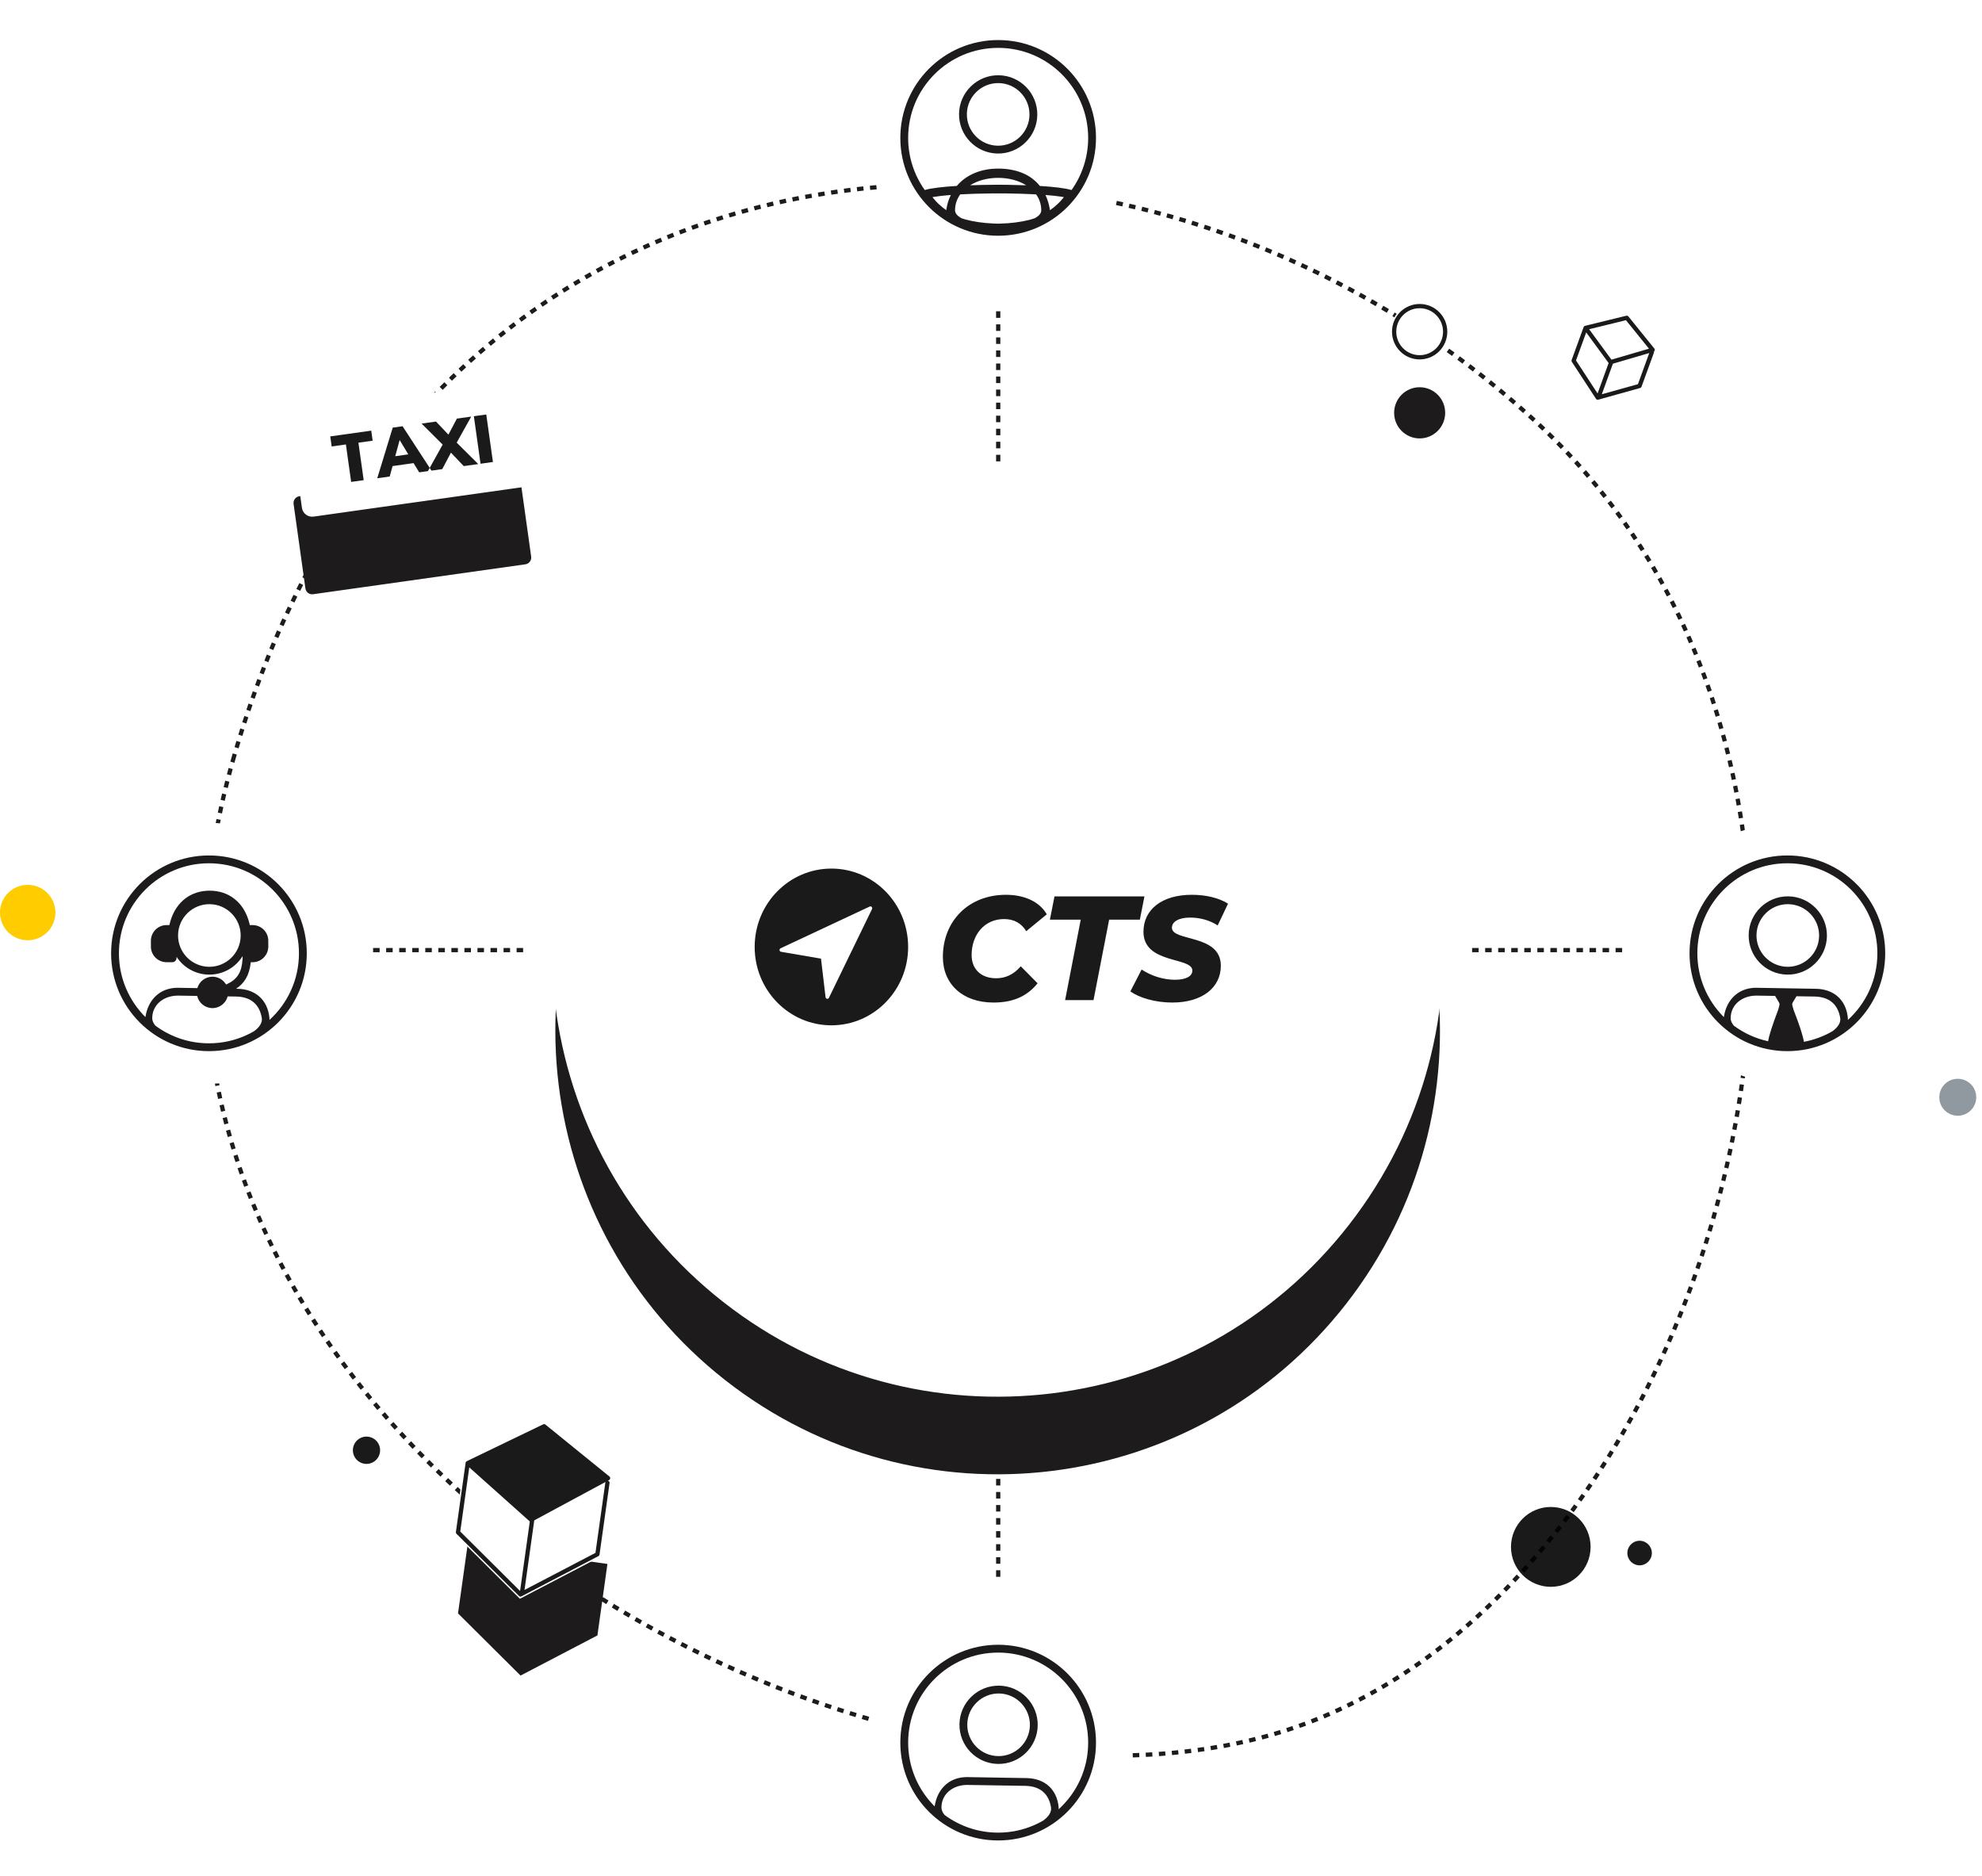 <svg width="187" height="177" viewBox="0 0 187 177" fill="none" xmlns="http://www.w3.org/2000/svg">
<g clip-path="url(#clip0_87_1897)">
<path d="M104.411 165.418C104.615 165.42 104.819 165.42 105.023 165.42L105.024 165.821C104.819 165.821 104.614 165.821 104.408 165.82L104.411 165.418ZM106.253 165.405L106.262 165.807L105.644 165.817L105.64 165.415L106.253 165.405ZM103.182 165.399L103.792 165.411L103.786 165.813L103.172 165.8L103.182 165.399ZM107.482 165.368L107.498 165.769C107.293 165.777 107.086 165.784 106.88 165.791L106.867 165.39L107.482 165.368ZM101.946 165.357L102.562 165.381L102.548 165.782L101.929 165.758L101.946 165.357ZM108.709 165.306L108.733 165.707C108.527 165.719 108.321 165.731 108.114 165.741L108.094 165.34L108.709 165.306ZM100.71 165.294L101.323 165.328L101.303 165.729L100.686 165.695L100.71 165.294ZM109.933 165.22L109.965 165.62L109.353 165.666L109.325 165.266C109.528 165.252 109.731 165.236 109.933 165.22ZM99.502 165.212L100.113 165.256L100.086 165.657L99.471 165.613L99.502 165.212ZM111.153 165.109L111.194 165.508C110.991 165.529 110.787 165.548 110.582 165.567L110.546 165.167L111.153 165.109ZM98.279 165.11L98.887 165.163L98.853 165.563L98.242 165.509L98.279 165.11ZM97.06 164.987C97.264 165.009 97.469 165.031 97.672 165.051L97.632 165.45L97.017 165.386L97.06 164.987ZM112.361 164.973L112.41 165.371C112.207 165.396 112.003 165.42 111.799 165.443L111.754 165.044L112.361 164.973ZM95.844 164.846L96.452 164.919L96.406 165.318L95.794 165.244L95.844 164.846ZM113.588 164.807L113.646 165.204C113.443 165.234 113.24 165.262 113.036 165.29L112.982 164.892C113.185 164.865 113.387 164.836 113.588 164.807ZM94.631 164.686L95.236 164.768L95.184 165.166L94.576 165.084L94.631 164.686ZM114.801 164.614L114.868 165.01L114.259 165.11L114.196 164.714C114.398 164.682 114.6 164.649 114.801 164.614ZM93.407 164.506L94.015 164.598L93.957 164.995C93.754 164.965 93.55 164.935 93.346 164.903L93.407 164.506ZM116.006 164.394L116.083 164.788C115.881 164.827 115.678 164.865 115.475 164.903L115.403 164.508C115.605 164.471 115.806 164.433 116.006 164.394ZM92.195 164.31L92.799 164.41L92.735 164.806L92.128 164.706L92.195 164.31ZM117.211 164.143L117.298 164.535L116.692 164.665L116.61 164.272C116.811 164.23 117.011 164.187 117.211 164.143ZM90.982 164.095L91.589 164.205L91.519 164.6L90.909 164.49L90.982 164.095ZM118.406 163.862L118.503 164.251C118.303 164.301 118.102 164.349 117.9 164.397L117.809 164.006C118.009 163.959 118.208 163.911 118.406 163.862ZM89.773 163.863C89.974 163.903 90.175 163.942 90.375 163.981L90.3 164.375L89.695 164.257L89.773 163.863ZM88.564 163.613L89.168 163.74L89.087 164.133L88.48 164.006L88.564 163.613ZM119.591 163.55L119.699 163.937C119.5 163.992 119.3 164.046 119.099 164.099L118.997 163.711C119.196 163.658 119.394 163.605 119.591 163.55ZM87.368 163.349L87.967 163.483L87.881 163.875L87.279 163.74L87.368 163.349ZM120.765 163.207L120.883 163.591C120.686 163.651 120.487 163.711 120.287 163.769L120.175 163.384L120.765 163.207ZM86.164 163.066L86.765 163.209L86.673 163.6L86.07 163.456L86.164 163.066ZM121.934 162.829L122.063 163.209L122.002 163.23C121.826 163.289 121.651 163.347 121.475 163.404L121.352 163.022L121.934 162.829ZM84.975 162.769L85.57 162.919L85.473 163.309L84.876 163.158L84.975 162.769ZM123.087 162.42L123.227 162.796C123.034 162.868 122.84 162.938 122.646 163.007L122.512 162.629C122.704 162.561 122.896 162.491 123.087 162.42ZM83.787 162.456L84.383 162.615L84.281 163.003L83.683 162.843L83.787 162.456ZM82.606 162.128L83.196 162.293L83.088 162.68L82.496 162.513L82.606 162.128ZM124.237 161.974L124.388 162.346C124.197 162.423 124.005 162.499 123.813 162.573L123.668 162.199C123.858 162.126 124.048 162.05 124.237 161.974ZM81.418 161.781L82.008 161.955L81.895 162.34L81.303 162.165L81.418 161.781ZM125.369 161.498L125.53 161.866C125.341 161.948 125.152 162.03 124.962 162.109L124.806 161.739L125.369 161.498ZM80.239 161.42L80.829 161.603L80.712 161.987L80.119 161.803L80.239 161.42ZM79.068 161.046L79.651 161.234L79.529 161.617L78.943 161.427L79.068 161.046ZM126.49 160.99L126.661 161.354L126.1 161.612L125.934 161.247C126.12 161.163 126.305 161.077 126.49 160.99ZM77.9 160.656L78.483 160.853L78.356 161.233L77.77 161.036L77.9 160.656ZM127.593 160.454L127.773 160.813C127.589 160.906 127.404 160.997 127.219 161.087L127.044 160.726L127.593 160.454ZM76.734 160.251L77.316 160.455L77.184 160.834L76.6 160.629L76.734 160.251ZM128.684 159.888L128.874 160.242C128.692 160.339 128.51 160.435 128.327 160.53L128.142 160.174C128.323 160.08 128.504 159.985 128.684 159.888ZM75.594 159.838L76.168 160.048L76.032 160.426L75.455 160.215L75.594 159.838ZM74.44 159.405L75.014 159.623L74.873 159.998L74.297 159.78L74.44 159.405ZM129.757 159.295L129.955 159.644L129.417 159.946L129.223 159.595C129.401 159.496 129.579 159.396 129.757 159.295ZM73.299 158.961L73.871 159.185L73.725 159.559L73.151 159.334L73.299 158.961ZM130.818 158.673L131.025 159.017L130.494 159.333L130.291 158.986L130.818 158.673ZM72.169 158.505L72.739 158.737L72.589 159.109L72.016 158.876L72.169 158.505ZM131.861 158.027L132.076 158.365C131.902 158.476 131.728 158.586 131.553 158.694L131.341 158.353L131.861 158.027ZM71.033 158.03L71.601 158.269L71.446 158.64L70.876 158.399L71.033 158.03ZM69.901 157.541L70.466 157.787L70.307 158.156L69.739 157.908L69.901 157.541ZM132.891 157.353L133.115 157.686C132.944 157.801 132.772 157.914 132.6 158.027L132.38 157.691C132.551 157.58 132.721 157.467 132.891 157.353ZM68.781 157.041L69.344 157.294L69.18 157.661L68.615 157.406L68.781 157.041ZM133.903 156.656L134.135 156.983C133.966 157.102 133.797 157.22 133.628 157.337L133.4 157.006C133.568 156.891 133.736 156.774 133.903 156.656ZM67.671 156.529L68.226 156.787L68.058 157.151L67.501 156.893L67.671 156.529ZM66.569 156.005L67.12 156.269L66.948 156.632L66.395 156.367L66.569 156.005ZM134.896 155.937L135.135 156.259C134.97 156.382 134.803 156.504 134.637 156.624L134.402 156.299C134.567 156.179 134.732 156.059 134.896 155.937ZM65.466 155.464L66.02 155.738L65.843 156.098L65.288 155.824L65.466 155.464ZM135.877 155.192L136.123 155.509C135.961 155.636 135.797 155.761 135.634 155.885L135.391 155.565C135.554 155.442 135.716 155.318 135.877 155.192ZM64.365 154.908L64.915 155.187L64.734 155.546L64.182 155.265L64.365 154.908ZM136.84 154.428L137.093 154.739C136.933 154.869 136.772 154.998 136.612 155.126L136.362 154.811C136.522 154.685 136.681 154.557 136.84 154.428ZM63.278 154.342L63.824 154.628L63.638 154.984L63.091 154.697L63.278 154.342ZM62.197 153.762L62.738 154.054L62.548 154.408L62.005 154.115L62.197 153.762ZM137.783 153.644L138.043 153.95L137.57 154.347L137.314 154.038C137.471 153.908 137.627 153.776 137.783 153.644ZM61.122 153.169L61.658 153.467L61.464 153.818L60.926 153.519L61.122 153.169ZM138.708 152.842L138.974 153.142L138.51 153.549L138.247 153.246C138.401 153.112 138.555 152.977 138.708 152.842ZM60.053 152.562L60.584 152.866L60.386 153.215L59.853 152.91L60.053 152.562ZM139.621 152.017L139.893 152.312C139.741 152.452 139.589 152.59 139.437 152.728L139.168 152.43L139.621 152.017ZM58.986 151.939L59.517 152.251L59.314 152.598L58.781 152.284L58.986 151.939ZM57.93 151.305L58.456 151.623L58.249 151.967L57.722 151.648L57.93 151.305ZM140.514 151.175L140.792 151.465C140.644 151.607 140.495 151.749 140.345 151.89L140.07 151.598L140.514 151.175ZM56.891 150.664L57.411 150.987L57.2 151.328L56.678 151.004L56.891 150.664ZM141.395 150.312L141.679 150.596C141.533 150.741 141.387 150.886 141.24 151.03L140.959 150.743C141.105 150.6 141.25 150.457 141.395 150.312ZM55.846 150.001L56.364 150.332L56.149 150.671L55.629 150.338L55.846 150.001ZM142.257 149.434L142.547 149.712L142.116 150.155L141.829 149.874L142.257 149.434ZM54.822 149.333L55.334 149.669L55.115 150.006L54.601 149.668L54.822 149.333ZM53.794 148.644L54.303 148.988L54.08 149.322L53.568 148.976L53.794 148.644ZM143.101 148.541L143.395 148.813C143.255 148.965 143.115 149.115 142.974 149.264L142.682 148.988L143.101 148.541ZM94.381 148.134V148.75H93.98V148.134H94.381ZM52.786 147.951L53.289 148.3L53.062 148.63L52.557 148.281L52.786 147.951ZM143.926 147.634L144.225 147.902L143.812 148.359L143.516 148.089C143.653 147.938 143.79 147.787 143.926 147.634ZM51.776 147.237L52.276 147.593L52.044 147.92L51.542 147.563L51.776 147.237ZM94.381 146.903V147.519H93.98V146.903H94.381ZM144.727 146.722L145.031 146.984L144.627 147.449L144.325 147.184L144.727 146.722ZM50.782 146.515L51.279 146.878L51.043 147.203L50.545 146.839L50.782 146.515ZM145.515 145.791L145.824 146.047C145.692 146.206 145.56 146.363 145.427 146.52L145.121 146.261L145.515 145.791ZM49.791 145.775L50.283 146.145L50.044 146.467C49.878 146.344 49.713 146.22 49.549 146.095L49.791 145.775ZM94.381 145.673V146.288H93.98V145.673H94.381ZM48.821 145.032L49.306 145.406L49.062 145.724L48.575 145.349L48.821 145.032ZM146.285 144.849L146.598 145.1C146.469 145.26 146.34 145.42 146.21 145.579L145.899 145.325L146.285 144.849ZM94.381 144.442V145.057H93.98V144.442H94.381ZM47.858 144.274L48.338 144.654L48.09 144.969L47.608 144.587L47.858 144.274ZM147.042 143.889L147.359 144.135C147.233 144.298 147.106 144.46 146.979 144.622L146.664 144.373L147.042 143.889ZM46.897 143.496L47.372 143.883L47.12 144.195L46.643 143.807L46.897 143.496ZM94.381 143.211V143.826H93.98V143.211H94.381ZM147.786 142.913L148.107 143.154C147.984 143.319 147.86 143.483 147.736 143.646L147.416 143.403C147.54 143.24 147.663 143.077 147.786 142.913ZM45.955 142.713L46.425 143.106L46.168 143.415L45.697 143.02L45.955 142.713ZM148.517 141.921L148.842 142.156L148.479 142.654L148.156 142.416L148.517 141.921ZM45.017 141.912L45.481 142.311L45.22 142.616L44.754 142.215L45.017 141.912ZM94.381 141.98V142.596H93.98V141.98H94.381ZM44.087 141.095L44.548 141.503L44.283 141.804L43.82 141.395L44.087 141.095ZM149.229 140.92L149.558 141.15L149.203 141.653L148.876 141.421L149.229 140.92ZM94.381 140.75V141.365H93.98V140.75H94.381ZM43.18 140.276L43.634 140.689L43.365 140.987L42.909 140.572L43.18 140.276ZM149.918 139.918L150.251 140.143L149.903 140.652L149.573 140.424L149.918 139.918ZM42.277 139.439L42.725 139.857L42.452 140.151L42.002 139.731L42.277 139.439ZM94.381 139.519V140.134H93.98V139.519H94.381ZM150.599 138.894L150.935 139.113L150.595 139.629L150.26 139.407L150.599 138.894ZM41.385 138.586L41.828 139.012L41.551 139.303L41.105 138.874L41.385 138.586ZM94.381 138.288V138.903H93.98V138.288H94.381ZM151.266 137.855L151.605 138.07L151.274 138.589L150.937 138.372L151.266 137.855ZM40.508 137.725L40.944 138.156L40.662 138.442L40.225 138.009L40.508 137.725ZM94.381 137.057V137.673H93.98V137.057H94.381ZM39.642 136.849L40.072 137.287L39.787 137.57L39.355 137.129L39.642 136.849ZM151.915 136.811L152.257 137.02L151.934 137.545L151.593 137.334L151.915 136.811ZM38.789 135.962L39.214 136.407L38.925 136.685L38.498 136.238L38.789 135.962ZM152.545 135.76L152.891 135.964C152.786 136.141 152.681 136.318 152.575 136.495L152.231 136.288C152.336 136.113 152.441 135.937 152.545 135.76ZM94.381 135.826V136.442H93.98V135.826H94.381ZM37.951 135.063L38.369 135.515L38.076 135.789L37.656 135.335L37.951 135.063ZM153.158 134.704L153.506 134.903C153.404 135.082 153.302 135.26 153.199 135.437L152.852 135.236L153.158 134.704ZM94.381 134.596V135.211H93.98V134.596H94.381ZM37.121 134.146L37.532 134.604L37.235 134.873L36.821 134.413L37.121 134.146ZM153.761 133.628L154.113 133.822L153.813 134.361L153.463 134.165L153.761 133.628ZM36.312 133.224L36.716 133.688L36.414 133.953C36.278 133.798 36.143 133.643 36.008 133.487L36.312 133.224ZM154.346 132.548L154.701 132.736L154.409 133.28L154.056 133.089L154.346 132.548ZM35.511 132.284L35.908 132.754L35.602 133.014L35.204 132.542L35.511 132.284ZM154.918 131.456L155.275 131.64C155.181 131.822 155.086 132.005 154.991 132.186L154.635 132L154.918 131.456ZM34.733 131.34L35.121 131.815L34.812 132.07L34.421 131.593L34.733 131.34ZM33.962 130.375C34.088 130.536 34.216 130.697 34.344 130.857L34.03 131.108C33.901 130.947 33.773 130.785 33.646 130.623L33.962 130.375ZM155.471 130.361L155.831 130.539L155.554 131.091L155.196 130.91L155.471 130.361ZM33.221 129.417L33.594 129.904L33.277 130.149L32.902 129.66L33.221 129.417ZM156.007 129.263L156.368 129.437L156.1 129.992L155.739 129.816L156.007 129.263ZM32.483 128.43L32.849 128.924L32.527 129.164L32.16 128.668L32.483 128.43ZM156.528 128.155L156.892 128.324L156.632 128.882L156.269 128.711L156.528 128.155ZM31.762 127.432L32.119 127.932L31.794 128.167L31.434 127.665L31.762 127.432ZM157.039 127.029L157.406 127.192L157.152 127.756L156.787 127.59L157.039 127.029ZM31.058 126.424C31.173 126.593 31.29 126.761 31.407 126.929L31.078 127.159L30.727 126.651L31.058 126.424ZM157.525 125.918L157.894 126.077L157.649 126.641L157.282 126.48L157.525 125.918ZM30.377 125.413L30.717 125.923L30.384 126.147L30.042 125.634L30.377 125.413ZM158.005 124.782L158.375 124.935L158.138 125.503L157.768 125.347L158.005 124.782ZM29.707 124.381L30.04 124.898L29.703 125.117L29.368 124.596L29.707 124.381ZM158.466 123.644L158.839 123.793L158.609 124.364L158.238 124.213L158.466 123.644ZM29.062 123.349L29.385 123.871L29.045 124.083L28.72 123.559L29.062 123.349ZM158.913 122.499L159.288 122.642L159.065 123.218L158.691 123.073L158.913 122.499ZM28.424 122.288C28.528 122.464 28.632 122.64 28.738 122.815L28.394 123.022C28.288 122.846 28.183 122.669 28.078 122.492L28.424 122.288ZM159.345 121.345L159.722 121.484L159.508 122.061L159.132 121.92L159.345 121.345ZM27.815 121.234L28.12 121.766L27.772 121.967L27.466 121.431L27.815 121.234ZM159.763 120.184L160.141 120.317L159.934 120.899L159.557 120.763L159.763 120.184ZM27.221 120.161L27.515 120.698L27.164 120.893L26.868 120.352L27.221 120.161ZM26.644 119.076L26.93 119.619L26.575 119.807C26.479 119.625 26.383 119.443 26.288 119.261L26.644 119.076ZM160.163 119.024L160.543 119.152C160.477 119.348 160.41 119.543 160.343 119.737L159.964 119.607L160.163 119.024ZM26.093 117.99L26.369 118.539L26.011 118.721L25.733 118.168L26.093 117.99ZM160.551 117.848L160.933 117.971L160.741 118.56L160.36 118.434L160.551 117.848ZM25.561 116.894L25.827 117.448L25.466 117.623L25.198 117.066L25.561 116.894ZM160.921 116.674L161.304 116.793L161.12 117.383L160.738 117.262L160.921 116.674ZM25.046 115.78L25.301 116.338L24.937 116.506L24.68 115.945L25.046 115.78ZM161.276 115.494L161.661 115.607L161.485 116.2L161.101 116.084L161.276 115.494ZM24.551 114.655L24.795 115.218L24.428 115.379L24.182 114.813L24.551 114.655ZM161.614 114.317L162 114.425L161.832 115.018L161.446 114.908L161.614 114.317ZM24.084 113.538C24.161 113.727 24.239 113.917 24.318 114.106L23.948 114.26L23.713 113.689L24.084 113.538ZM161.938 113.125L162.326 113.228L162.167 113.822L161.779 113.716L161.938 113.125ZM23.632 112.394L23.855 112.965L23.481 113.113L23.257 112.538L23.632 112.394ZM162.246 111.937L162.635 112.035L162.482 112.633L162.094 112.532L162.246 111.937ZM23.204 111.249L23.416 111.824L23.04 111.964L22.827 111.385L23.204 111.249ZM162.538 110.744L162.928 110.837L162.783 111.438L162.393 111.343L162.538 110.744ZM22.794 110.083L22.995 110.663L22.617 110.797C22.548 110.602 22.481 110.407 22.415 110.212L22.794 110.083ZM162.814 109.546L163.206 109.634L163.069 110.234L162.678 110.144L162.814 109.546ZM22.411 108.92L22.6 109.503L22.219 109.628C22.155 109.433 22.091 109.238 22.029 109.042L22.411 108.92ZM163.075 108.344L163.468 108.427L163.339 109.029L162.947 108.944L163.075 108.344ZM22.049 107.745L22.227 108.332L21.844 108.45L21.665 107.859L22.049 107.745ZM163.32 107.138L163.714 107.216L163.593 107.82L163.2 107.74L163.32 107.138ZM21.711 106.562L21.877 107.152L21.491 107.263L21.324 106.668L21.711 106.562ZM163.55 105.929L163.944 106.001L163.831 106.607L163.437 106.532L163.55 105.929ZM21.398 105.38L21.552 105.973L21.164 106.076L21.009 105.479L21.398 105.38ZM163.763 104.715L164.159 104.782L164.054 105.39L163.659 105.321L163.763 104.715ZM21.107 104.187L21.249 104.784L20.859 104.879C20.811 104.679 20.763 104.479 20.716 104.278L21.107 104.187ZM163.96 103.499L164.357 103.561L164.26 104.17L163.864 104.105L163.96 103.499ZM20.84 102.987C20.882 103.187 20.925 103.386 20.97 103.586L20.578 103.673L20.447 103.07L20.84 102.987ZM164.141 102.281L164.539 102.337L164.45 102.946L164.053 102.887L164.141 102.281ZM20.596 101.777C20.634 101.978 20.674 102.179 20.714 102.379L20.321 102.458C20.28 102.256 20.241 102.055 20.202 101.853L20.596 101.777ZM164.305 101.069L164.703 101.12L164.622 101.734L164.224 101.68L164.305 101.069ZM20.378 100.569L20.484 101.173L20.089 101.244L19.982 100.637L20.378 100.569ZM164.453 99.845L164.852 99.891L164.779 100.504L164.381 100.456L164.453 99.845ZM20.183 99.351L20.277 99.958L19.881 100.021L19.787 99.411L20.183 99.351ZM164.585 98.62L164.984 98.66L164.92 99.273L164.521 99.23L164.585 98.62ZM20.015 98.137C20.041 98.34 20.068 98.542 20.096 98.745L19.698 98.8L19.616 98.188L20.015 98.137ZM164.7 97.394L165.099 97.428L165.044 98.045L164.644 98.008L164.7 97.394ZM19.869 96.914C19.892 97.117 19.915 97.32 19.939 97.523L19.54 97.57L19.471 96.957L19.869 96.914ZM164.798 96.166L165.198 96.195L165.151 96.81L164.751 96.778L164.798 96.166ZM19.75 95.692L19.806 96.303L19.407 96.342L19.35 95.728L19.75 95.692ZM164.878 94.947L165.279 94.971L165.24 95.589L164.84 95.562L164.878 94.947ZM19.654 94.473L19.699 95.085L19.299 95.116C19.283 94.911 19.268 94.706 19.254 94.501L19.654 94.473ZM164.942 93.718L165.343 93.736L165.313 94.352L164.912 94.331L164.942 93.718ZM19.583 93.247C19.593 93.451 19.604 93.656 19.616 93.859L19.215 93.883C19.203 93.677 19.192 93.472 19.183 93.266L19.583 93.247ZM164.989 92.489L165.39 92.501L165.369 93.12L164.968 93.104L164.989 92.489ZM19.536 92.013L19.557 92.626L19.156 92.641L19.135 92.024L19.536 92.013ZM165.018 91.26L165.419 91.267L165.407 91.882L165.006 91.872L165.018 91.26ZM19.514 90.782L19.522 91.395L19.121 91.402L19.113 90.785L19.514 90.782ZM165.03 90.032L165.431 90.033L165.427 90.649L165.026 90.645L165.03 90.032ZM19.115 89.549L19.516 89.554L19.512 90.167L19.111 90.166L19.115 89.549ZM150.584 89.429V89.83H149.969V89.429H150.584ZM139.507 89.429V89.83H138.892V89.429H139.507ZM140.738 89.429V89.83H140.123V89.429H140.738ZM141.969 89.429V89.83H141.353V89.429H141.969ZM143.2 89.429V89.83H142.584V89.429H143.2ZM144.43 89.429V89.83H143.815V89.429H144.43ZM145.661 89.429V89.83H145.046V89.429H145.661ZM146.892 89.429V89.83H146.277V89.429H146.892ZM148.123 89.429V89.83H147.507V89.429H148.123ZM149.353 89.429V89.83H148.738V89.429H149.353ZM151.815 89.429V89.83H151.2V89.429H151.815ZM153.046 89.429V89.83H152.43V89.429H153.046ZM49.356 89.429V89.83H48.741V89.429H49.356ZM48.125 89.429V89.83H47.51V89.429H48.125ZM46.895 89.429V89.83H46.279V89.429H46.895ZM45.664 89.429V89.83H45.048V89.429H45.664ZM44.433 89.429V89.83H43.818V89.429H44.433ZM43.202 89.429V89.83H42.587V89.429H43.202ZM41.971 89.429V89.83H41.356V89.429H41.971ZM40.741 89.429V89.83H40.125V89.429H40.741ZM37.048 89.429V89.83H36.433V89.429H37.048ZM38.279 89.429V89.83H37.664V89.429H38.279ZM39.51 89.429V89.83H38.895V89.429H39.51ZM35.818 89.429V89.83H35.202V89.429H35.818ZM165.425 88.809L165.43 89.427L165.029 89.429L165.024 88.813L165.425 88.809ZM19.141 88.317L19.542 88.33L19.526 88.943L19.125 88.934L19.141 88.317ZM165.401 87.567L165.415 88.186L165.014 88.194L165 87.578L165.401 87.567ZM19.192 87.078L19.592 87.098L19.564 87.711L19.163 87.695C19.172 87.489 19.181 87.284 19.192 87.078ZM165.359 86.336L165.382 86.951L164.981 86.964L164.958 86.353L165.359 86.336ZM19.266 85.843L19.666 85.871C19.652 86.075 19.639 86.279 19.626 86.483L19.226 86.459L19.266 85.843ZM165.3 85.116L165.332 85.731L164.931 85.751L164.899 85.138L165.3 85.116ZM19.363 84.612L19.763 84.647L19.712 85.259L19.311 85.227C19.328 85.022 19.345 84.817 19.363 84.612ZM165.221 83.879L165.262 84.495L164.862 84.52L164.821 83.908L165.221 83.879ZM19.485 83.374L19.884 83.417C19.862 83.621 19.841 83.824 19.821 84.028L19.421 83.988L19.485 83.374ZM165.125 82.664L165.176 83.279L164.776 83.311L164.725 82.698L165.125 82.664ZM19.628 82.153L20.026 82.203L19.952 82.812L19.553 82.765C19.577 82.561 19.602 82.357 19.628 82.153ZM165.009 81.432L165.069 82.047L164.67 82.085L164.61 81.473L165.009 81.432ZM19.795 80.925L20.192 80.982L20.106 81.59L19.709 81.536L19.795 80.925ZM164.875 80.213L164.945 80.827L164.546 80.871L164.476 80.26L164.875 80.213ZM19.984 79.702L20.38 79.766L20.283 80.372L19.887 80.311L19.984 79.702ZM164.721 78.988L164.8 79.601L164.402 79.651L164.323 79.041L164.721 78.988ZM20.194 78.484L20.589 78.556L20.482 79.16L20.086 79.092L20.194 78.484ZM164.546 77.757L164.635 78.37L164.238 78.426L164.149 77.817L164.546 77.757ZM20.428 77.261L20.822 77.34L20.704 77.942L20.31 77.866L20.428 77.261ZM164.353 76.54L164.452 77.15L164.056 77.213L163.957 76.606L164.353 76.54ZM20.681 76.054L21.073 76.14L20.945 76.74L20.552 76.657L20.681 76.054ZM164.139 75.318L164.248 75.926L163.853 75.996L163.745 75.39L164.139 75.318ZM20.955 74.853L21.345 74.946L21.207 75.544L20.815 75.454L20.955 74.853ZM163.905 74.1L164.024 74.707L163.63 74.783L163.512 74.179L163.905 74.1ZM21.251 73.647L21.64 73.746L21.491 74.342L21.101 74.246L21.251 73.647ZM163.653 72.897L163.782 73.501L163.39 73.583C163.348 73.382 163.305 73.182 163.261 72.982L163.653 72.897ZM21.567 72.448L21.954 72.553L21.796 73.146L21.408 73.044L21.567 72.448ZM163.379 71.69L163.518 72.291L163.127 72.38L162.988 71.782L163.379 71.69ZM21.956 71.07L22.341 71.182L22.171 71.777L22.12 71.957L21.733 71.848L21.785 71.667L21.956 71.07ZM163.084 70.488L163.234 71.087L162.844 71.182C162.795 70.984 162.746 70.785 162.696 70.587L163.084 70.488ZM22.305 69.895L22.689 70.011L22.514 70.596L22.129 70.482L22.305 69.895ZM162.767 69.284C162.821 69.482 162.874 69.68 162.927 69.879L162.539 69.981L162.38 69.39L162.767 69.284ZM22.67 68.717L23.053 68.838L22.869 69.423L22.486 69.304L22.67 68.717ZM162.431 68.095L162.601 68.687L162.215 68.796L162.046 68.208L162.431 68.095ZM23.051 67.542L23.432 67.668L23.24 68.253L22.858 68.129L23.051 67.542ZM162.075 66.913L162.255 67.501L161.87 67.616L161.691 67.033L162.075 66.913ZM23.446 66.371L23.826 66.501L23.626 67.086L23.246 66.958L23.446 66.371ZM161.697 65.738L161.889 66.328L161.507 66.451L161.316 65.865L161.697 65.738ZM23.853 65.214L24.231 65.35L24.027 65.923L23.648 65.79L23.853 65.214ZM161.295 64.562L161.498 65.147L161.118 65.277C161.052 65.082 160.985 64.889 160.917 64.695L161.295 64.562ZM24.279 64.051L24.655 64.191L24.443 64.764L24.067 64.626L24.279 64.051ZM160.875 63.402L161.089 63.982L160.711 64.119L160.499 63.542L160.875 63.402ZM24.718 62.903L25.091 63.048L24.871 63.62L24.496 63.477L24.718 62.903ZM160.434 62.25L160.657 62.825L160.283 62.969C160.21 62.778 160.136 62.587 160.061 62.397L160.434 62.25ZM25.175 61.749L25.547 61.9L25.319 62.469L24.946 62.322L25.175 61.749ZM159.968 61.099L160.201 61.668L159.83 61.819L159.597 61.253L159.968 61.099ZM25.649 60.601L26.019 60.757L25.783 61.325L25.412 61.171L25.649 60.601ZM159.483 59.964L159.727 60.528L159.358 60.685C159.278 60.498 159.197 60.311 159.116 60.125L159.483 59.964ZM26.135 59.469L26.503 59.63L26.258 60.195L25.889 60.037L26.135 59.469ZM158.981 58.847L159.238 59.411L158.872 59.576L158.616 59.015L158.981 58.847ZM26.637 58.343L27.003 58.509C26.918 58.696 26.834 58.884 26.75 59.072L26.383 58.908L26.637 58.343ZM158.46 57.747C158.55 57.933 158.639 58.119 158.728 58.306L158.365 58.477C158.277 58.291 158.189 58.106 158.099 57.922L158.46 57.747ZM27.156 57.224L27.519 57.395L27.258 57.954L26.893 57.786L27.156 57.224ZM157.906 56.632C158 56.816 158.092 57 158.184 57.184L157.825 57.363C157.734 57.179 157.642 56.997 157.549 56.815L157.906 56.632ZM27.691 56.111L28.052 56.287L27.782 56.843L27.42 56.669L27.691 56.111ZM157.334 55.536C157.431 55.717 157.527 55.899 157.622 56.081L157.266 56.267C157.172 56.086 157.076 55.905 156.98 55.725L157.334 55.536ZM28.243 55.005L28.601 55.187L28.323 55.739L27.964 55.56L28.243 55.005ZM156.74 54.45C156.84 54.629 156.939 54.808 157.038 54.988L156.686 55.181C156.588 55.002 156.489 54.824 156.39 54.646L156.74 54.45ZM28.812 53.907L29.167 54.094L28.881 54.642L28.524 54.457L28.812 53.907ZM156.123 53.375L156.435 53.912L156.087 54.112L155.777 53.578L156.123 53.375ZM29.393 52.826L29.745 53.019L29.451 53.562L29.097 53.372L29.393 52.826ZM155.483 52.311L155.805 52.84L155.461 53.047C155.355 52.871 155.249 52.696 155.141 52.521L155.483 52.311ZM29.996 51.744L30.345 51.942L30.043 52.48L29.692 52.285L29.996 51.744ZM154.826 51.266L155.158 51.788L154.818 52.001L154.488 51.483L154.826 51.266ZM30.617 50.671L30.963 50.875C30.858 51.052 30.755 51.229 30.652 51.407L30.304 51.207L30.617 50.671ZM154.146 50.232L154.488 50.746L154.152 50.967L153.813 50.456L154.146 50.232ZM31.249 49.616L31.592 49.825L31.273 50.352L30.929 50.146C31.035 49.969 31.142 49.792 31.249 49.616ZM153.443 49.211L153.795 49.716L153.464 49.944L153.115 49.442L153.443 49.211ZM31.905 48.561L32.244 48.776C32.134 48.949 32.025 49.123 31.917 49.297L31.576 49.085L31.905 48.561ZM152.729 48.217L153.09 48.713L152.764 48.947C152.645 48.782 152.526 48.618 152.405 48.454L152.729 48.217ZM32.573 47.525L32.908 47.745C32.796 47.916 32.684 48.088 32.573 48.261L32.236 48.043L32.573 47.525ZM151.987 47.227L152.362 47.722L152.041 47.963L151.668 47.471L151.987 47.227ZM33.258 46.499L33.59 46.725C33.475 46.894 33.361 47.063 33.247 47.233L32.913 47.011C33.027 46.839 33.142 46.669 33.258 46.499ZM151.221 46.251L151.606 46.736L151.29 46.984C151.164 46.822 151.036 46.661 150.908 46.501L151.221 46.251ZM33.949 45.5L34.278 45.731L33.927 46.233L33.597 46.005L33.949 45.5ZM150.44 45.294L150.833 45.771L150.523 46.025L150.132 45.551L150.44 45.294ZM34.67 44.495L34.994 44.731L34.636 45.227L34.31 44.993C34.429 44.826 34.55 44.66 34.67 44.495ZM149.635 44.351L150.038 44.818L149.732 45.078L149.332 44.614L149.635 44.351ZM35.409 43.501L35.729 43.743L35.363 44.231L35.041 43.992L35.409 43.501ZM148.814 43.428C148.952 43.58 149.089 43.732 149.225 43.885L148.926 44.152C148.79 44 148.654 43.849 148.517 43.698L148.814 43.428ZM94.381 42.907V43.522H93.98V42.907H94.381ZM36.165 42.52L36.48 42.768L36.102 43.255L35.784 43.01L36.165 42.52ZM147.977 42.526L148.397 42.973L148.102 43.246C147.964 43.097 147.825 42.949 147.686 42.801L147.977 42.526ZM147.118 41.637C147.263 41.784 147.408 41.932 147.552 42.081L147.263 42.36C147.121 42.212 146.977 42.065 146.832 41.919L147.118 41.637ZM94.381 41.676V42.292H93.98V41.676H94.381ZM36.933 41.558L37.245 41.811L36.859 42.29L36.545 42.04C36.674 41.878 36.803 41.718 36.933 41.558ZM146.236 40.762C146.384 40.906 146.532 41.051 146.678 41.196L146.396 41.481C146.25 41.337 146.104 41.193 145.956 41.05L146.236 40.762ZM37.72 40.608L38.027 40.867C37.895 41.023 37.764 41.18 37.634 41.337L37.325 41.081L37.72 40.608ZM94.381 40.445V41.061H93.98V40.445H94.381ZM145.346 39.915L145.796 40.339L145.519 40.629L145.072 40.208L145.346 39.915ZM38.525 39.671L38.827 39.935L38.427 40.397L38.123 40.135C38.256 39.98 38.39 39.825 38.525 39.671ZM94.381 39.215V39.83H93.98V39.215H94.381ZM144.429 39.076L144.886 39.49L144.615 39.786L144.161 39.374L144.429 39.076ZM39.353 38.741L39.65 39.01C39.512 39.162 39.375 39.315 39.238 39.469L38.938 39.202L39.353 38.741ZM143.509 38.258L143.972 38.666L143.705 38.966L143.245 38.56L143.509 38.258ZM94.381 37.984V38.599H93.98V37.984H94.381ZM40.188 37.837L40.48 38.112C40.34 38.261 40.2 38.41 40.061 38.561L39.766 38.289C39.906 38.137 40.047 37.987 40.188 37.837ZM142.572 37.449L143.041 37.85L142.778 38.154L142.312 37.754L142.572 37.449ZM41.047 36.94L41.334 37.22L40.909 37.66L40.619 37.382L41.047 36.94ZM94.381 36.753V37.368H93.98V36.753H94.381ZM141.626 36.654L142.1 37.049L141.842 37.357C141.685 37.225 141.528 37.094 141.37 36.964L141.626 36.654ZM41.923 36.058L42.205 36.344L41.768 36.779L41.483 36.496C41.629 36.35 41.776 36.204 41.923 36.058ZM140.67 35.875L141.149 36.263L140.896 36.574C140.737 36.445 140.578 36.316 140.418 36.188L140.67 35.875ZM94.381 35.522V36.138H93.98V35.522H94.381ZM42.805 35.203L43.082 35.494L42.639 35.919L42.359 35.631C42.508 35.488 42.656 35.345 42.805 35.203ZM139.697 35.105L140.182 35.486L139.933 35.801L139.45 35.421L139.697 35.105ZM43.712 34.356L43.983 34.652L43.534 35.067L43.261 34.774C43.411 34.634 43.561 34.495 43.712 34.356ZM138.723 34.356C138.886 34.48 139.05 34.604 139.213 34.73L138.968 35.048L138.48 34.675L138.723 34.356ZM94.381 34.292V34.907H93.98V34.292H94.381ZM137.732 33.616L138.227 33.983L137.987 34.305L137.494 33.939L137.732 33.616ZM44.636 33.526L44.901 33.827C44.748 33.962 44.594 34.099 44.441 34.236L44.173 33.938C44.327 33.8 44.481 33.662 44.636 33.526ZM94.381 33.061V33.676H93.98V33.061H94.381ZM136.732 32.892L137.233 33.252L136.998 33.577L136.499 33.218L136.732 32.892ZM45.565 32.721L45.825 33.027L45.359 33.427L45.097 33.123L45.565 32.721ZM135.716 32.178L136.222 32.531L135.992 32.859L135.488 32.507L135.716 32.178ZM46.52 31.927L46.773 32.237L46.302 32.626L46.046 32.318L46.52 31.927ZM94.381 31.83V32.445H93.98V31.83H94.381ZM134.7 31.484L135.211 31.83L134.985 32.161C134.816 32.046 134.646 31.932 134.476 31.817L134.7 31.484ZM47.49 31.15L47.738 31.465L47.256 31.847L47.005 31.534L47.49 31.15ZM133.668 30.802L134.184 31.14L133.962 31.475L133.449 31.138L133.668 30.802ZM94.381 30.599V31.215H93.98V30.599H94.381ZM48.465 30.398L48.707 30.719L48.221 31.089L47.976 30.771C48.139 30.646 48.302 30.522 48.465 30.398ZM132.628 30.135L133.148 30.466L132.932 30.804L132.414 30.474L132.628 30.135ZM49.456 29.665L49.692 29.99C49.526 30.11 49.361 30.231 49.196 30.353L48.957 30.031L49.456 29.665ZM131.58 29.484L132.105 29.808L131.894 30.149C131.72 30.041 131.545 29.933 131.371 29.827L131.58 29.484ZM94.381 29.369V29.984H93.98V29.369H94.381ZM50.452 28.957L50.682 29.287L50.181 29.639L49.949 29.311L50.452 28.957ZM130.517 28.845L131.046 29.16L130.839 29.504L130.312 29.19L130.517 28.845ZM51.478 28.257L51.701 28.591C51.531 28.705 51.361 28.82 51.192 28.935L50.965 28.604C51.136 28.487 51.307 28.372 51.478 28.257ZM129.454 28.226L129.989 28.535L129.787 28.882L129.255 28.575L129.454 28.226ZM128.377 27.619C128.556 27.719 128.736 27.819 128.915 27.92L128.718 28.27L128.182 27.97L128.377 27.619ZM52.501 27.588L52.718 27.926L52.204 28.258L51.985 27.922L52.501 27.588ZM127.292 27.029L127.834 27.322L127.643 27.674L127.103 27.383L127.292 27.029ZM53.538 26.937L53.748 27.279L53.227 27.603L53.013 27.263L53.538 26.937ZM126.193 26.451L126.739 26.736L126.552 27.091L126.008 26.807L126.193 26.451ZM54.595 26.302L54.799 26.648L54.274 26.96L54.067 26.616L54.595 26.302ZM125.095 25.893L125.646 26.171L125.464 26.529C125.282 26.436 125.099 26.344 124.916 26.253L125.095 25.893ZM55.666 25.686L55.863 26.036C55.685 26.136 55.507 26.237 55.33 26.339L55.13 25.991L55.666 25.686ZM123.983 25.349L124.538 25.618L124.362 25.979C124.178 25.889 123.994 25.799 123.809 25.711L123.983 25.349ZM56.754 25.088L56.944 25.442L56.403 25.735L56.21 25.384L56.754 25.088ZM122.865 24.821L123.423 25.082L123.252 25.445L122.696 25.186L122.865 24.821ZM57.845 24.516L58.028 24.873L57.485 25.154L57.299 24.799L57.845 24.516ZM121.741 24.311L122.304 24.564L122.138 24.93L121.578 24.677L121.741 24.311ZM58.95 23.963L59.126 24.323L58.576 24.595L58.397 24.236C58.581 24.144 58.765 24.053 58.95 23.963ZM120.612 23.817L121.178 24.062L121.017 24.43L120.454 24.186L120.612 23.817ZM60.071 23.429L60.24 23.793C60.054 23.879 59.869 23.966 59.684 24.054L59.511 23.692L60.071 23.429ZM119.469 23.337L120.038 23.574L119.883 23.944L119.316 23.709L119.469 23.337ZM61.195 22.919L61.357 23.286L60.799 23.536L60.634 23.17L61.195 22.919ZM118.329 22.878L118.902 23.107L118.752 23.479L118.182 23.252L118.329 22.878ZM62.331 22.43L62.486 22.8L61.923 23.04L61.764 22.671L62.331 22.43ZM117.176 22.433L117.752 22.653L117.608 23.028L117.035 22.809L117.176 22.433ZM116.019 22.006L116.598 22.218L116.459 22.594L115.883 22.384L116.019 22.006ZM63.475 21.963L63.623 22.336C63.433 22.412 63.243 22.488 63.054 22.565L62.903 22.194C63.093 22.116 63.284 22.039 63.475 21.963ZM114.848 21.593L115.431 21.797L115.298 22.175L114.718 21.973L114.848 21.593ZM64.626 21.519L64.767 21.895L64.193 22.113L64.049 21.739C64.241 21.665 64.433 21.591 64.626 21.519ZM113.682 21.202L114.267 21.396L114.14 21.776C113.946 21.711 113.752 21.647 113.557 21.583L113.682 21.202ZM65.792 21.094L65.926 21.472L65.347 21.68L65.21 21.303L65.792 21.094ZM112.504 20.825L113.092 21.011L112.97 21.393L112.384 21.208L112.504 20.825ZM66.964 20.691L67.091 21.072C66.897 21.137 66.702 21.203 66.509 21.269L66.378 20.89L66.964 20.691ZM111.33 20.469L111.922 20.646L111.805 21.03L111.217 20.854L111.33 20.469ZM68.143 20.311L68.263 20.694L67.677 20.88L67.553 20.498C67.75 20.435 67.946 20.373 68.143 20.311ZM110.145 20.129L110.739 20.297L110.628 20.683C110.431 20.626 110.234 20.57 110.037 20.515L110.145 20.129ZM69.328 19.953L69.441 20.339L68.851 20.514L68.735 20.13C68.932 20.07 69.13 20.011 69.328 19.953ZM108.965 19.809L109.56 19.968L109.455 20.355L108.863 20.197L108.965 19.809ZM70.519 19.618L70.624 20.005L70.032 20.169L69.923 19.783L70.519 19.618ZM107.773 19.505L108.371 19.655L108.271 20.044L107.677 19.894L107.773 19.505ZM71.715 19.304L71.813 19.693L71.218 19.846L71.116 19.458C71.316 19.406 71.515 19.355 71.715 19.304ZM106.57 19.217L107.172 19.358L107.078 19.749L106.48 19.608L106.57 19.217ZM72.916 19.013L73.007 19.404C72.808 19.45 72.609 19.497 72.41 19.546L72.316 19.156L72.916 19.013ZM105.374 18.95L105.978 19.082L105.89 19.474L105.289 19.342L105.374 18.95ZM74.122 18.743L74.206 19.136L73.607 19.267L73.52 18.875L74.122 18.743ZM104.166 18.7L104.772 18.823L104.69 19.216L104.088 19.093L104.166 18.7ZM75.333 18.496L75.41 18.89L74.81 19.009L74.729 18.616L75.333 18.496ZM102.948 18.467L103.554 18.581L103.479 18.975L102.875 18.862L102.948 18.467ZM76.552 18.269L76.622 18.664L76.017 18.774L75.944 18.379L76.552 18.269ZM101.746 18.256L102.355 18.361L102.285 18.756L101.679 18.652L101.746 18.256ZM77.771 18.065L77.834 18.461L77.228 18.56L77.162 18.164C77.365 18.13 77.568 18.097 77.771 18.065ZM100.524 18.061L101.132 18.156L101.069 18.552L100.464 18.458L100.524 18.061ZM99.302 17.886L99.914 17.971L99.857 18.369L99.248 18.284L99.302 17.886ZM78.998 17.882L79.053 18.279L78.444 18.367L78.385 17.971L78.998 17.882ZM98.087 17.731L98.7 17.807L98.649 18.205L98.04 18.13L98.087 17.731ZM80.223 17.721L80.272 18.119L79.664 18.196L79.612 17.799L80.223 17.721ZM96.863 17.595L97.478 17.661L97.433 18.06L96.822 17.994L96.863 17.595ZM81.448 17.582L81.49 17.981L80.879 18.048L80.833 17.649C81.038 17.626 81.243 17.603 81.448 17.582ZM95.63 17.477C95.834 17.495 96.039 17.514 96.243 17.533L96.205 17.933L95.595 17.877L95.63 17.477ZM82.68 17.463L82.714 17.863L82.105 17.919L82.067 17.52L82.68 17.463ZM94.406 17.38L95.02 17.426L94.988 17.826L94.377 17.78L94.406 17.38ZM83.918 17.366L83.946 17.766L83.335 17.812L83.303 17.412L83.918 17.366ZM93.172 17.302L93.787 17.338L93.762 17.739L93.15 17.703L93.172 17.302ZM85.15 17.29L85.171 17.691L84.558 17.726L84.534 17.326L85.15 17.29ZM91.94 17.244L92.557 17.271L92.538 17.672L91.924 17.645L91.94 17.244ZM86.392 17.235L86.406 17.636L85.793 17.661L85.775 17.26L86.392 17.235ZM90.708 17.207L91.324 17.223L91.312 17.624L90.699 17.608L90.708 17.207ZM87.627 17.201L87.634 17.603L87.022 17.617L87.011 17.216L87.627 17.201ZM89.477 17.189L90.095 17.195L90.09 17.597L89.475 17.591L89.477 17.189ZM88.863 17.188L88.864 17.59L88.252 17.593L88.248 17.192L88.863 17.188Z" fill="#1D1B1B"/>
<g filter="url(#filter0_ddd_87_1897)">
<path d="M44.127 138.027L57.31 139.886L56.366 146.628L49.113 150.416L43.213 144.549L44.127 138.027ZM61.244 63.808C75.433 45.594 101.659 42.364 119.821 56.595C137.982 70.826 141.202 97.128 127.013 115.342C112.824 133.557 86.598 136.786 68.436 122.556C50.275 108.325 47.054 82.023 61.244 63.808ZM48.998 36.882C48.998 36.882 48.998 36.882 48.998 36.883L50.115 44.857C50.164 45.208 49.919 45.532 49.569 45.582L29.541 48.405C29.19 48.455 28.865 48.211 28.816 47.859C28.816 47.859 28.816 47.859 28.816 47.859L27.699 39.885C27.65 39.534 27.894 39.209 28.245 39.159L48.273 36.336C48.624 36.286 48.949 36.531 48.998 36.882ZM133.943 28.877C135.273 28.877 136.351 29.958 136.351 31.291C136.351 32.625 135.273 33.706 133.943 33.706C132.613 33.706 131.535 32.625 131.535 31.291C131.535 29.958 132.613 28.877 133.943 28.877Z" fill="#1D1B1B"/>
</g>
<path d="M44.127 138.027L57.31 139.886L56.366 146.628L49.113 150.416L43.213 144.549L44.127 138.027ZM61.244 63.808C75.433 45.594 101.659 42.364 119.821 56.595C137.982 70.826 141.202 97.128 127.013 115.342C112.824 133.557 86.598 136.786 68.436 122.556C50.275 108.325 47.054 82.023 61.244 63.808ZM48.998 36.882C48.998 36.882 48.998 36.882 48.998 36.883L50.115 44.857C50.164 45.208 49.919 45.532 49.569 45.582L29.541 48.405C29.19 48.455 28.865 48.211 28.816 47.859C28.816 47.859 28.816 47.859 28.816 47.859L27.699 39.885C27.65 39.534 27.894 39.209 28.245 39.159L48.273 36.336C48.624 36.286 48.949 36.531 48.998 36.882ZM133.943 28.877C135.273 28.877 136.351 29.958 136.351 31.291C136.351 32.625 135.273 33.706 133.943 33.706C132.613 33.706 131.535 32.625 131.535 31.291C131.535 29.958 132.613 28.877 133.943 28.877Z" fill="url(#paint0_linear_87_1897)" stroke="white" stroke-width="0.666"/>
<path fill-rule="evenodd" clip-rule="evenodd" d="M51.435 134.374L51.462 134.393L57.498 139.288C57.601 139.371 57.595 139.525 57.496 139.603L57.467 139.622L57.349 139.686L57.372 139.691C57.452 139.715 57.508 139.787 57.513 139.87L57.511 139.911L56.564 146.653C56.557 146.704 56.53 146.751 56.49 146.782L56.458 146.803L49.203 150.594C49.141 150.627 49.068 150.624 49.01 150.59L48.969 150.559L43.071 144.695C43.037 144.661 43.017 144.617 43.013 144.571L43.014 144.524L43.926 138.029C43.925 137.965 43.955 137.902 44.012 137.862L44.04 137.846L51.249 134.368C51.309 134.339 51.379 134.342 51.435 134.374ZM44.275 138.429L43.425 144.48L49.068 150.089L49.987 143.529L49.968 143.514L44.275 138.429ZM57.128 139.805L50.406 143.427L49.487 149.991L56.181 146.494L57.114 139.855C57.117 139.837 57.121 139.82 57.128 139.805ZM146.316 142.163C148.391 142.163 150.072 143.85 150.072 145.93C150.072 148.011 148.391 149.697 146.316 149.697C144.242 149.697 142.56 148.011 142.56 145.93C142.56 143.85 144.242 142.163 146.316 142.163ZM154.695 145.351C155.333 145.351 155.851 145.87 155.851 146.51C155.851 147.15 155.333 147.669 154.695 147.669C154.057 147.669 153.539 147.15 153.539 146.51C153.539 145.87 154.057 145.351 154.695 145.351ZM35.691 136.169C36.045 136.785 35.835 137.572 35.221 137.928C34.606 138.284 33.821 138.073 33.467 137.457C33.112 136.841 33.322 136.053 33.937 135.697C34.551 135.342 35.336 135.553 35.691 136.169ZM78.442 81.939C82.441 81.939 85.682 85.249 85.682 89.332C85.682 93.416 82.441 96.726 78.442 96.726C74.443 96.726 71.202 93.416 71.202 89.332C71.202 85.249 74.443 81.939 78.442 81.939ZM94.912 84.412C96.661 84.412 98.085 85.068 98.763 86.255L96.824 87.847C96.376 87.107 95.684 86.702 94.735 86.702C92.891 86.702 91.671 88.168 91.671 90.095C91.671 91.407 92.539 92.287 93.99 92.287C94.844 92.287 95.63 91.952 96.308 91.156L97.895 92.762C96.824 94.088 95.427 94.577 93.732 94.577C90.817 94.577 88.959 92.832 88.959 90.276C88.959 86.883 91.386 84.412 94.912 84.412ZM112.444 84.412C113.788 84.412 115.009 84.705 115.864 85.25L114.887 87.302C114.14 86.813 113.218 86.562 112.281 86.562C111.169 86.562 110.571 86.981 110.571 87.512C110.558 88.852 115.185 88.084 115.185 91.1C115.185 93.195 113.394 94.577 110.612 94.577C108.984 94.577 107.505 94.13 106.65 93.53L107.708 91.463C108.672 92.091 109.784 92.427 110.87 92.427C111.901 92.427 112.498 92.091 112.498 91.561C112.498 90.248 107.885 90.975 107.885 87.903C107.885 85.794 109.635 84.412 112.444 84.412ZM107.977 84.564L107.543 86.758H104.647L103.172 94.349H100.492L101.967 86.758H99.057L99.49 84.564H107.977ZM82.082 85.511L82.053 85.522L73.647 89.461C73.579 89.493 73.54 89.566 73.55 89.641C73.558 89.705 73.601 89.759 73.659 89.78L73.69 89.788L77.46 90.434L77.891 94.072C77.9 94.148 77.956 94.209 78.03 94.222C78.094 94.233 78.157 94.207 78.195 94.155L78.211 94.128L82.276 85.756C82.307 85.69 82.294 85.611 82.245 85.558C82.202 85.513 82.14 85.496 82.082 85.511ZM35.025 40.626L35.159 41.574L33.817 41.762L34.314 45.297L33.131 45.463L32.635 41.928L31.293 42.117L31.16 41.169L35.025 40.626ZM37.982 40.211L40.542 44.141L40.373 44.445L39.553 44.561L39.022 43.689L37.038 43.968L36.768 44.952L35.592 45.118L37.054 40.341L37.982 40.211ZM44.461 39.3L43.088 41.756L45.122 43.778L43.755 43.97L42.546 42.701L41.727 44.255L40.71 44.398L40.542 44.141L41.765 41.942L39.775 39.959L41.136 39.768L42.308 41.003L43.106 39.491L44.461 39.3ZM45.879 39.101L46.508 43.583L45.339 43.748L44.709 39.265L45.879 39.101ZM37.705 41.514L37.29 43.038L38.523 42.864L37.705 41.514ZM153.617 29.831L153.64 29.855L156.082 32.875C156.157 32.967 156.134 33.097 156.047 33.163C156.054 33.187 156.056 33.214 156.052 33.24L156.042 33.28L154.877 36.479C154.86 36.528 154.824 36.567 154.778 36.59L154.742 36.604L150.8 37.704C150.733 37.722 150.662 37.705 150.612 37.659L150.579 37.62L148.304 34.139C148.278 34.099 148.267 34.052 148.272 34.006L148.283 33.96L149.399 30.894C149.412 30.832 149.453 30.777 149.515 30.75L149.548 30.739L153.437 29.786C153.501 29.77 153.569 29.788 153.617 29.831ZM155.605 33.306L152.176 34.31L151.13 37.193L154.536 36.243L155.605 33.306ZM149.657 31.359L148.694 34.003L150.73 37.118L151.773 34.246L149.657 31.359ZM153.408 30.207L149.934 31.058L152.04 33.931L155.58 32.894L153.408 30.207ZM133.943 28.676C135.384 28.676 136.551 29.847 136.551 31.291C136.551 32.736 135.384 33.907 133.943 33.907C132.502 33.907 131.335 32.736 131.335 31.291C131.335 29.847 132.502 28.676 133.943 28.676ZM133.943 29.077C132.724 29.077 131.736 30.068 131.736 31.291C131.736 32.514 132.724 33.505 133.943 33.505C135.162 33.505 136.15 32.514 136.15 31.291C136.15 30.068 135.162 29.077 133.943 29.077Z" fill="#020202" fill-opacity="0.9"/>
<path fill-rule="evenodd" clip-rule="evenodd" d="M94.175 152.086C100.972 152.086 106.483 157.596 106.483 164.393C106.483 171.191 100.972 176.701 94.175 176.701C87.378 176.701 81.867 171.191 81.867 164.393C81.867 157.596 87.378 152.086 94.175 152.086ZM19.714 77.624C26.511 77.624 32.021 83.134 32.021 89.932C32.021 96.729 26.511 102.239 19.714 102.239C12.916 102.239 7.406 96.729 7.406 89.932C7.406 83.134 12.916 77.624 19.714 77.624ZM168.637 77.624C175.434 77.624 180.944 83.134 180.944 89.932C180.944 96.729 175.434 102.239 168.637 102.239C161.839 102.239 156.329 96.729 156.329 89.932C156.329 83.134 161.839 77.624 168.637 77.624ZM94.175 0.701C100.972 0.701 106.483 6.211 106.483 13.009C106.483 19.806 100.972 25.316 94.175 25.316C87.378 25.316 81.867 19.806 81.867 13.009C81.867 6.211 87.378 0.701 94.175 0.701Z" fill="white"/>
<path d="M184.713 105.255C185.675 105.255 186.455 104.475 186.455 103.513C186.455 102.55 185.675 101.77 184.713 101.77C183.751 101.77 182.97 102.55 182.97 103.513C182.97 104.475 183.751 105.255 184.713 105.255Z" fill="#8F999F"/>
<path d="M2.614 88.701C4.057 88.701 5.228 87.531 5.228 86.087C5.228 84.643 4.057 83.473 2.614 83.473C1.17 83.473 0 84.643 0 86.087C0 87.531 1.17 88.701 2.614 88.701Z" fill="#FFCC00"/>
<path d="M94.175 155.162C99.273 155.162 103.406 159.295 103.406 164.393C103.406 169.491 99.273 173.624 94.175 173.624C89.077 173.624 84.945 169.491 84.945 164.393C84.945 159.295 89.077 155.162 94.175 155.162ZM91.227 168.385C89.912 168.395 88.828 169.227 88.825 170.516C88.824 170.752 88.929 170.989 89.12 171.218C90.533 172.266 92.282 172.886 94.175 172.886C94.475 172.886 94.77 172.87 95.062 172.84L95.189 172.825C95.35 172.805 95.507 172.782 95.661 172.756C96.651 172.581 97.582 172.235 98.422 171.749C98.956 171.366 99.233 170.926 99.16 170.486C98.954 169.25 98.17 168.522 96.807 168.474L96.729 168.472L91.306 168.386L91.227 168.385ZM94.175 155.901C89.485 155.901 85.683 159.703 85.683 164.393C85.683 166.745 86.639 168.874 88.184 170.412L88.181 170.433L88.191 170.365C88.439 168.779 89.53 167.698 91.1 167.649L91.183 167.647L91.271 167.647L96.857 167.74C98.587 167.769 99.721 168.817 99.88 170.475C99.886 170.544 99.888 170.612 99.885 170.679C101.594 169.126 102.668 166.885 102.668 164.393C102.668 159.703 98.865 155.901 94.175 155.901ZM94.28 159.021C96.316 159.057 97.943 160.742 97.907 162.777C97.871 164.813 96.187 166.44 94.151 166.405C92.115 166.369 90.488 164.684 90.524 162.648C90.559 160.613 92.244 158.986 94.28 159.021ZM94.267 159.759C92.639 159.731 91.29 161.033 91.262 162.661C91.234 164.29 92.536 165.638 94.164 165.666C95.792 165.695 97.14 164.393 97.169 162.764C97.197 161.136 95.895 159.788 94.267 159.759ZM19.714 80.701C24.812 80.701 28.944 84.834 28.944 89.932C28.944 95.03 24.812 99.162 19.714 99.162C14.616 99.162 10.483 95.03 10.483 89.932C10.483 84.834 14.616 80.701 19.714 80.701ZM168.637 80.701C173.735 80.701 177.868 84.834 177.868 89.932C177.868 95.03 173.735 99.162 168.637 99.162C163.539 99.162 159.406 95.03 159.406 89.932C159.406 84.834 163.539 80.701 168.637 80.701ZM16.765 93.924C15.45 93.933 14.367 94.765 14.363 96.055C14.362 96.291 14.468 96.528 14.659 96.756C16.071 97.804 17.82 98.424 19.714 98.424C20.013 98.424 20.309 98.409 20.6 98.378L20.728 98.363C20.888 98.343 21.045 98.32 21.199 98.295C22.189 98.12 23.12 97.773 23.961 97.287C24.495 96.905 24.772 96.464 24.698 96.024C24.492 94.788 23.709 94.061 22.345 94.012L22.267 94.01L21.479 93.998C21.328 94.574 20.829 95.02 20.219 95.091L20.127 95.099L20.044 95.101C19.342 95.1 18.754 94.609 18.602 93.952L16.844 93.924L16.765 93.924ZM169.493 93.983L169.384 94.169C169.001 94.818 169.049 94.596 169.226 95.277C169.789 96.722 170.112 97.723 170.197 98.28L170.122 98.295C171.112 98.12 172.044 97.773 172.884 97.287C173.418 96.905 173.695 96.464 173.621 96.024C173.415 94.788 172.632 94.061 171.268 94.012L171.19 94.01L169.493 93.983ZM165.689 93.924C164.374 93.933 163.29 94.765 163.286 96.055C163.285 96.291 163.391 96.528 163.582 96.756C164.529 97.459 165.628 97.969 166.82 98.229C166.914 97.664 167.229 96.68 167.765 95.277C167.936 94.621 167.986 94.803 167.648 94.238L167.607 94.169L167.479 93.951L165.767 93.924L165.689 93.924ZM19.714 81.439C15.024 81.439 11.221 85.242 11.221 89.932C11.221 92.284 12.178 94.412 13.722 95.95L13.719 95.971L13.729 95.904C13.977 94.317 15.069 93.237 16.639 93.187L16.722 93.185L16.81 93.186L18.621 93.216C18.797 92.596 19.369 92.139 20.045 92.139C20.47 92.139 20.875 92.322 21.155 92.64L21.22 92.718L21.336 92.878L21.443 92.828C22.384 92.378 22.8 91.718 22.879 90.547L22.892 90.258L22.892 90.196C22.228 91.263 21.035 91.966 19.689 91.943C18.417 91.921 17.304 91.254 16.657 90.261L16.657 90.374C16.657 90.557 16.531 90.716 16.351 90.762L16.258 90.773H15.717C14.967 90.773 14.335 90.211 14.247 89.465L14.239 89.374L14.237 88.751C14.237 88 14.799 87.368 15.545 87.28L15.636 87.272L15.981 87.27L16.006 87.16C16.454 85.301 17.755 84.145 19.494 84.033L19.64 84.026L19.778 84.024C21.607 84.024 22.999 85.131 23.5 86.986L23.571 87.27H23.832C24.585 87.27 25.218 87.833 25.304 88.578L25.311 88.668L25.314 89.292C25.314 90.076 24.702 90.725 23.921 90.77L23.658 90.775L23.645 90.9C23.503 92.002 23.075 92.749 22.273 93.277L22.396 93.279C24.126 93.308 25.26 94.356 25.418 96.013C25.425 96.082 25.427 96.15 25.424 96.218C27.133 94.665 28.206 92.424 28.206 89.932C28.206 85.242 24.404 81.439 19.714 81.439ZM168.637 81.439C163.947 81.439 160.144 85.242 160.144 89.932C160.144 92.229 161.057 94.313 162.538 95.842L162.645 95.95L162.652 95.904C162.901 94.317 163.992 93.237 165.562 93.187L165.645 93.185L165.733 93.186L171.319 93.279C173.049 93.308 174.183 94.356 174.341 96.013C174.348 96.082 174.35 96.15 174.347 96.218C176.056 94.665 177.129 92.424 177.129 89.932C177.129 85.242 173.327 81.439 168.637 81.439ZM168.741 84.559C170.777 84.595 172.404 86.28 172.369 88.316C172.333 90.351 170.648 91.978 168.612 91.943C166.576 91.907 164.95 90.222 164.985 88.187C165.021 86.151 166.705 84.524 168.741 84.559ZM16.8 88.2C16.772 89.828 18.074 91.176 19.702 91.205C21.33 91.233 22.679 89.931 22.707 88.303C22.736 86.674 21.433 85.326 19.805 85.298C18.177 85.269 16.829 86.571 16.8 88.2ZM165.723 88.2C165.695 89.828 166.997 91.176 168.625 91.205C170.253 91.233 171.602 89.931 171.63 88.303C171.659 86.674 170.356 85.326 168.728 85.298C167.1 85.269 165.752 86.571 165.723 88.2ZM94.175 3.778C99.273 3.778 103.406 7.911 103.406 13.009C103.406 18.107 99.273 22.239 94.175 22.239C89.077 22.239 84.945 18.107 84.945 13.009C84.945 7.911 89.077 3.778 94.175 3.778ZM94.443 18.244L94.076 18.244L93.507 18.248C92.47 18.258 91.477 18.288 90.596 18.337C90.285 18.77 90.108 19.276 90.108 19.833C90.108 20.138 90.344 20.391 90.736 20.593C90.835 20.628 90.933 20.66 91.032 20.688L91.127 20.715C91.893 20.919 92.791 21.046 93.726 21.085L93.927 21.092L94.119 21.097L94.183 21.097L94.237 21.097L94.424 21.092C95.364 21.066 96.273 20.951 97.057 20.758L97.223 20.715C97.353 20.68 97.483 20.639 97.612 20.593C98.005 20.392 98.242 20.139 98.242 19.833C98.242 19.276 98.066 18.77 97.755 18.337C96.93 18.291 96.007 18.262 95.041 18.249L94.443 18.244ZM98.639 18.395L98.65 18.418C98.846 18.841 98.986 19.313 99.067 19.83C99.577 19.474 100.017 19.061 100.329 18.655L100.374 18.595L100.312 18.584L100.123 18.554C99.958 18.529 99.775 18.505 99.574 18.482L99.34 18.457C99.121 18.435 98.887 18.414 98.639 18.395ZM89.711 18.395L89.689 18.397C89.45 18.415 89.223 18.435 89.01 18.457L88.766 18.483C88.489 18.515 88.246 18.549 88.038 18.584L87.977 18.595L88.022 18.655C88.332 19.059 88.77 19.471 89.277 19.826C89.347 19.312 89.493 18.832 89.711 18.395ZM94.175 4.516C89.485 4.516 85.683 8.318 85.683 13.009C85.683 14.842 86.264 16.54 87.252 17.928C87.815 17.752 88.919 17.623 90.274 17.54C91.132 16.527 92.481 15.905 94.175 15.905C95.923 15.905 97.264 16.485 98.111 17.542C99.45 17.625 100.54 17.753 101.099 17.928C102.086 16.54 102.668 14.842 102.668 13.009C102.668 8.318 98.865 4.516 94.175 4.516ZM94.175 16.778C93.165 16.778 92.24 17.034 91.529 17.479C92.29 17.45 93.094 17.434 93.904 17.43L94.447 17.43L95.019 17.434C95.634 17.442 96.24 17.457 96.821 17.479C96.11 17.034 95.186 16.778 94.175 16.778ZM94.241 7.1C96.277 7.136 97.904 8.821 97.868 10.857C97.833 12.892 96.148 14.519 94.112 14.484C92.076 14.448 90.449 12.763 90.485 10.728C90.52 8.692 92.205 7.065 94.241 7.1ZM94.228 7.839C92.6 7.81 91.251 9.112 91.223 10.741C91.195 12.369 92.497 13.717 94.125 13.745C95.753 13.774 97.101 12.472 97.13 10.844C97.158 9.215 95.856 7.867 94.228 7.839Z" fill="#1D1B1B"/>
</g>
<defs>
<filter id="filter0_ddd_87_1897" x="15.518" y="21.224" width="133.006" height="145.887" filterUnits="userSpaceOnUse" color-interpolation-filters="sRGB">
<feFlood flood-opacity="0" result="BackgroundImageFix"/>
<feColorMatrix in="SourceAlpha" type="matrix" values="0 0 0 0 0 0 0 0 0 0 0 0 0 0 0 0 0 0 127 0" result="hardAlpha"/>
<feOffset dy="4.522"/>
<feGaussianBlur stdDeviation="6.087"/>
<feComposite in2="hardAlpha" operator="out"/>
<feColorMatrix type="matrix" values="0 0 0 0 0 0 0 0 0 0 0 0 0 0 0 0 0 0 0.04 0"/>
<feBlend mode="normal" in2="BackgroundImageFix" result="effect1_dropShadow_87_1897"/>
<feColorMatrix in="SourceAlpha" type="matrix" values="0 0 0 0 0 0 0 0 0 0 0 0 0 0 0 0 0 0 127 0" result="hardAlpha"/>
<feOffset dy="0.348"/>
<feGaussianBlur stdDeviation="0.174"/>
<feComposite in2="hardAlpha" operator="out"/>
<feColorMatrix type="matrix" values="0 0 0 0 0 0 0 0 0 0 0 0 0 0 0 0 0 0 0.06 0"/>
<feBlend mode="normal" in2="effect1_dropShadow_87_1897" result="effect2_dropShadow_87_1897"/>
<feColorMatrix in="SourceAlpha" type="matrix" values="0 0 0 0 0 0 0 0 0 0 0 0 0 0 0 0 0 0 127 0" result="hardAlpha"/>
<feOffset dy="2.783"/>
<feGaussianBlur stdDeviation="4.348"/>
<feComposite in2="hardAlpha" operator="out"/>
<feColorMatrix type="matrix" values="0 0 0 0 0 0 0 0 0 0 0 0 0 0 0 0 0 0 0.01 0"/>
<feBlend mode="normal" in2="effect2_dropShadow_87_1897" result="effect3_dropShadow_87_1897"/>
<feBlend mode="normal" in="SourceGraphic" in2="effect3_dropShadow_87_1897" result="shape"/>
</filter>
<linearGradient id="paint0_linear_87_1897" x1="5460.61" y1="6105.83" x2="5460.61" y2="12182.8" gradientUnits="userSpaceOnUse">
<stop stop-color="white"/>
<stop offset="1" stop-color="#FAFBFC"/>
</linearGradient>
<clipPath id="clip0_87_1897">
<rect width="186.783" height="176" fill="white" transform="translate(0 0.701)"/>
</clipPath>
</defs>
</svg>
